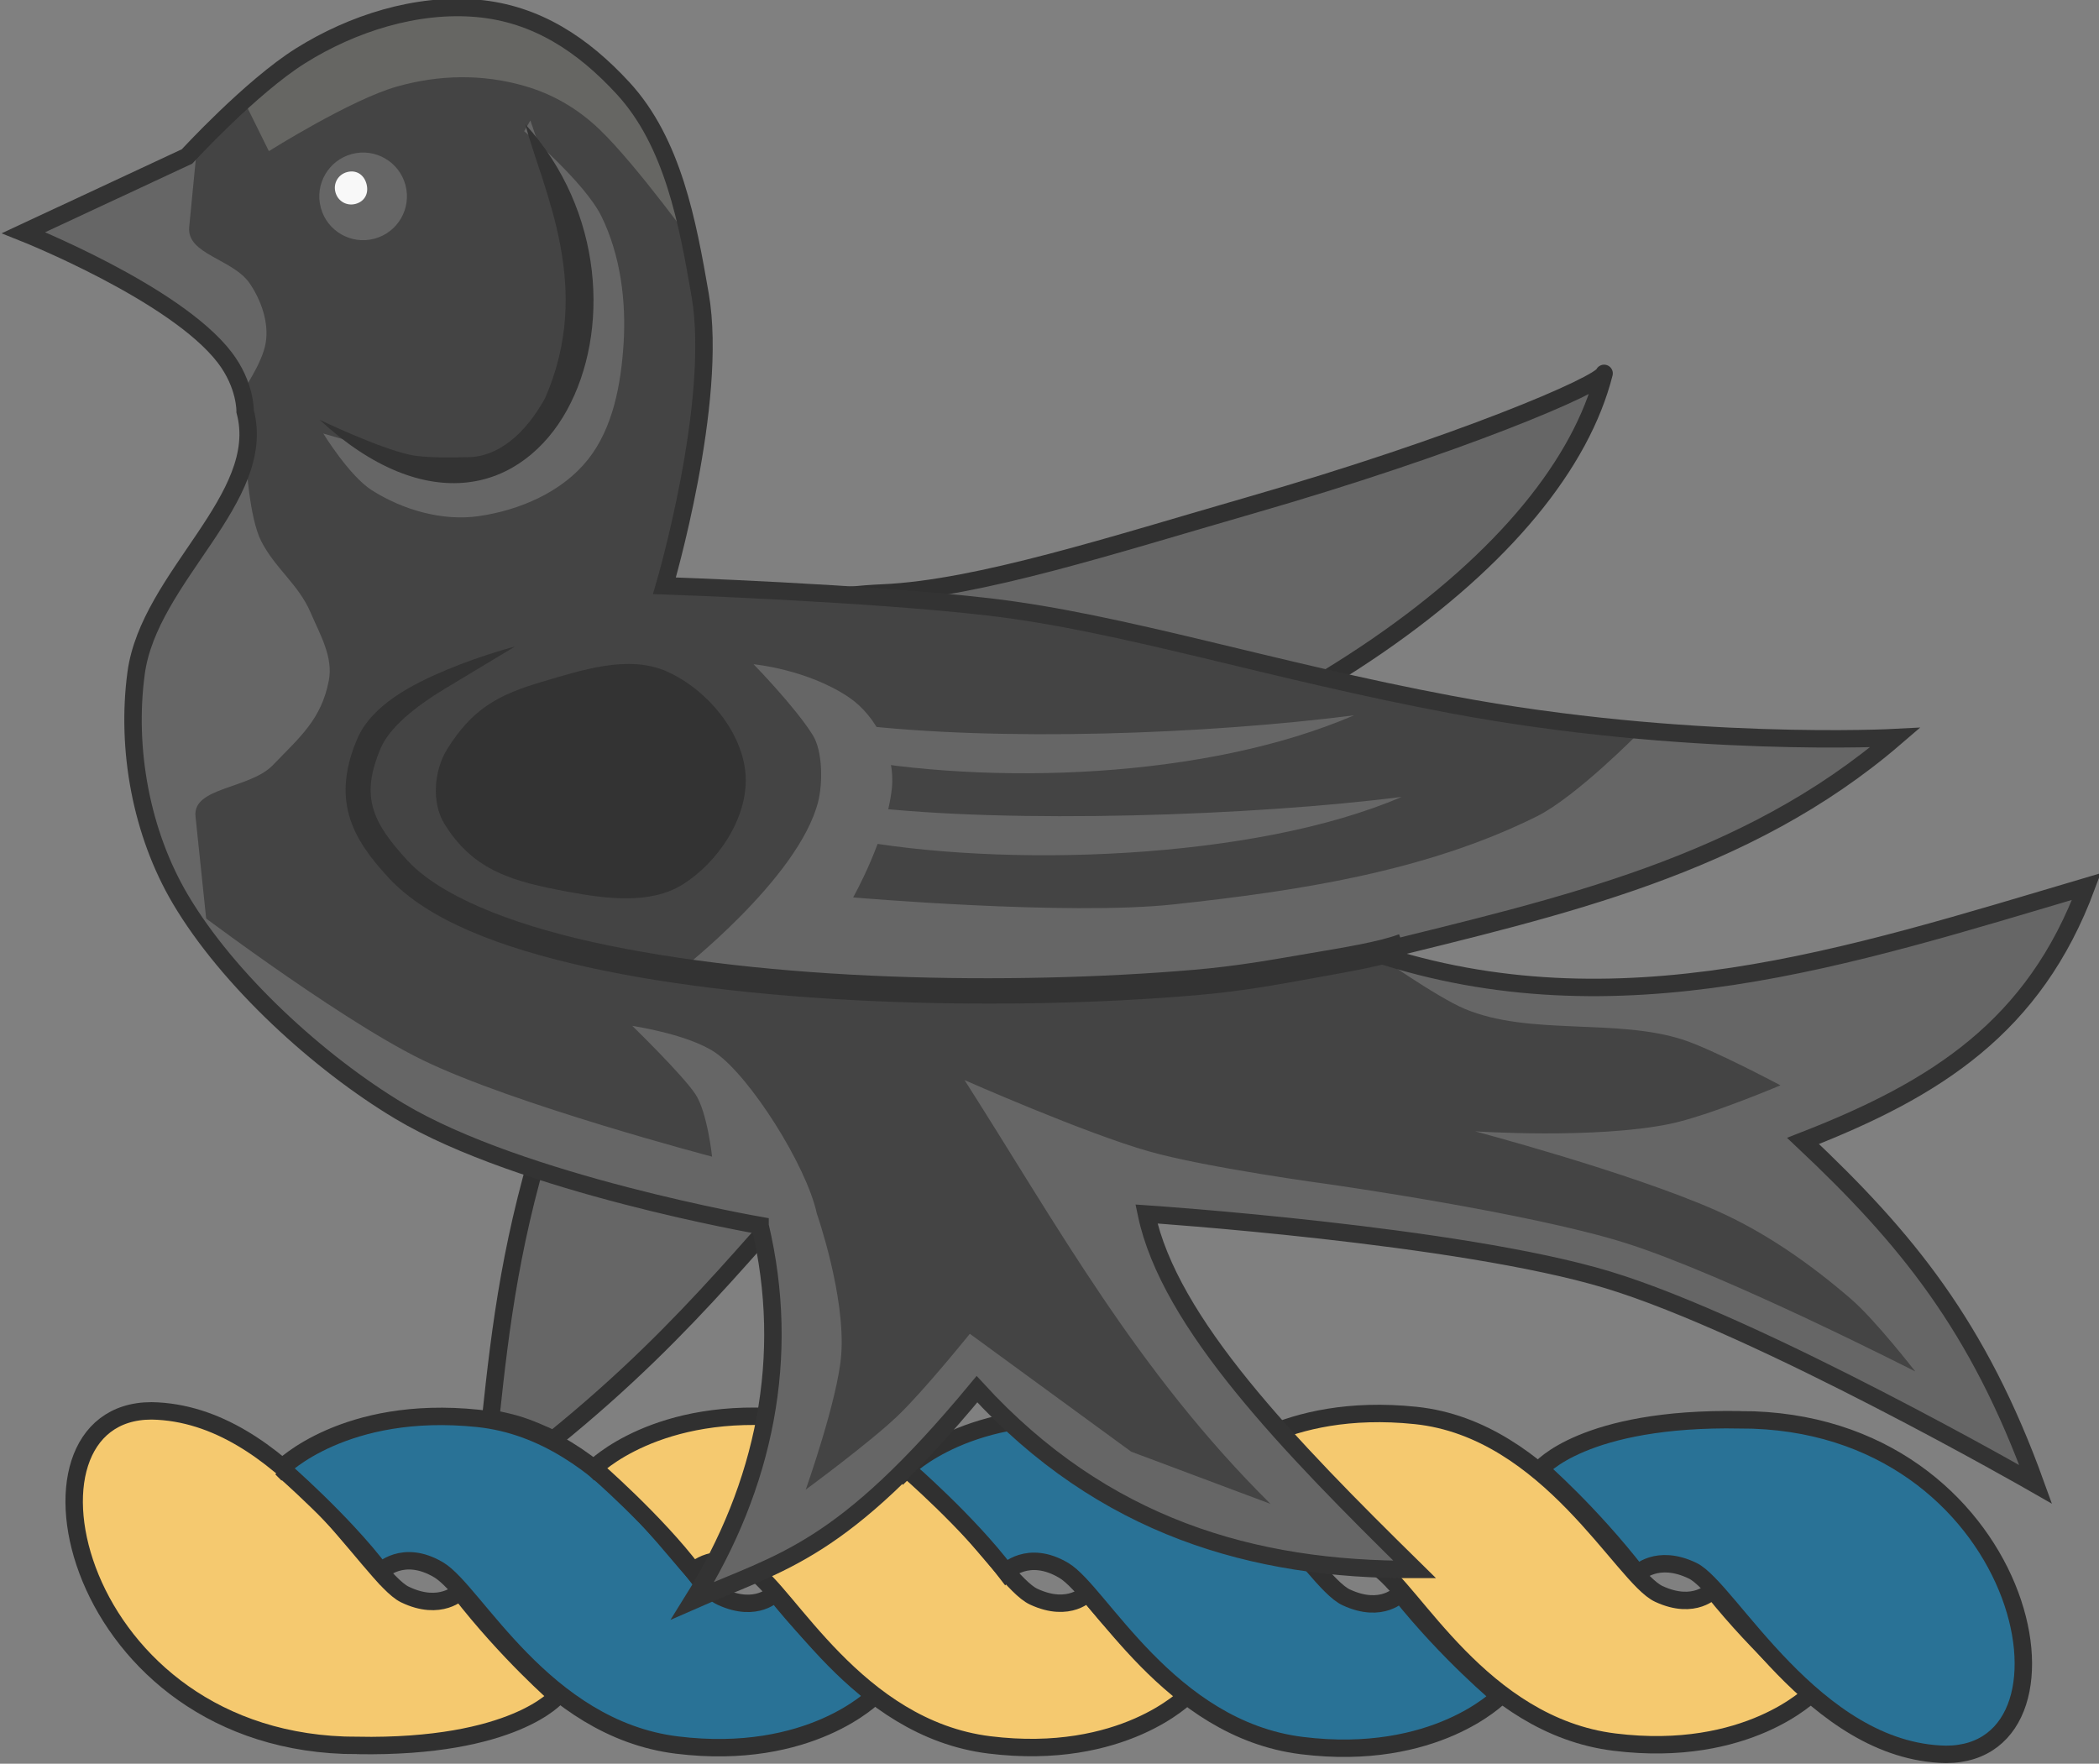<?xml version="1.0" encoding="UTF-8" standalone="no"?>
<svg
   version="1.1"
   viewBox="152.75 227.537 227.611 191.252"
   width="60.222mm"
   height="50.602mm"
   id="svg27"
   sodipodi:docname="jhoward-maltese-crest.svg"
   inkscape:version="1.3.2 (091e20e, 2023-11-25)"
   xmlns:inkscape="http://www.inkscape.org/namespaces/inkscape"
   xmlns:sodipodi="http://sodipodi.sourceforge.net/DTD/sodipodi-0.dtd"
   xmlns="http://www.w3.org/2000/svg"
   xmlns:svg="http://www.w3.org/2000/svg">
  <rect x="152.75" y="227.537" width="227.611" height="191.252" fill="#808080" stroke="none"/>
  <sodipodi:namedview
     id="namedview27"
     pagecolor="#ffffff"
     bordercolor="#000000"
     borderopacity="0.25"
     inkscape:showpageshadow="2"
     inkscape:pageopacity="0.0"
     inkscape:pagecheckerboard="0"
     inkscape:deskcolor="#d1d1d1"
     inkscape:zoom="3.0903146"
     inkscape:cx="109.69757"
     inkscape:cy="121.83226"
     inkscape:window-width="2560"
     inkscape:window-height="1052"
     inkscape:window-x="1728"
     inkscape:window-y="65"
     inkscape:window-maximized="0"
     inkscape:current-layer="g25077-9"
     inkscape:document-units="mm"
     showgrid="false" />
  <defs
     id="defs1" />
  <g
     id="g1"
     inkscape:label="Crest Ring"
     style="stroke-width:1.89;stroke-dasharray:none"
     transform="translate(-75.178,-97.711)">
    <g
       id="Torse_In_Profile_(3)-4"
       stroke-opacity="1"
       fill="none"
       fill-opacity="1"
       stroke="none"
       stroke-dasharray="none"
       transform="matrix(0.827,0,0,0.827,202.022,385.086)"
       inkscape:label="Torse"
       style="stroke:#303030;stroke-width:2.284;stroke-dasharray:none;stroke-opacity:1">
      <title
         id="title1-8">Torse In Profile (3)</title>
      <path
         d="m 78.156,156.512 c 20.618,0.36 26.241,-6.48 26.241,-6.48 0,0 -6.5,-5.627 -12.766,-13.702 0,0 -2.516,2.658 -7.221,0.386 -4.705,-2.272 -15.926,-23.775 -33.21,-24.077 -19.833,0 -10.47,43.873 26.956,43.873 z"
         stroke="#000000"
         stroke-linecap="round"
         stroke-linejoin="miter"
         stroke-width="1.5"
         id="path3-5-8"
         style="display:inline;fill:#f5c96f;fill-opacity:1;stroke:#303030;stroke-width:2.284;stroke-dasharray:none;stroke-opacity:1" />
      <path
         d="m 68.233,120.159 c 0,0 8.068,6.983 13.03,13.535 0,0 2.883,-3.002 7.588,-0.204 4.705,2.798 13.734,20.808 31.231,22.968 17.496,2.16 25.925,-6.468 25.925,-6.468 0,0 -6.665,-5.512 -13.041,-13.477 0,0 -2.357,2.702 -7.078,0.512 -4.721,-2.19 -14.409,-21.579 -31.89,-23.4 -17.481,-1.822 -25.764,6.535 -25.764,6.535 z"
         stroke="#000000"
         stroke-linecap="round"
         stroke-linejoin="miter"
         stroke-width="1.5"
         id="path5-4-7"
         style="fill:#297296;fill-opacity:1;stroke:#303030;stroke-width:2.284;stroke-dasharray:none;stroke-opacity:1" />
      <path
         d="m 109.215,120.14 c 0,0 8.068,6.983 13.03,13.535 0,0 2.883,-3.002 7.588,-0.204 4.705,2.798 13.734,20.808 31.231,22.968 17.496,2.16 25.925,-6.468 25.925,-6.468 0,0 -6.665,-5.512 -13.041,-13.477 0,0 -2.357,2.702 -7.078,0.512 -4.721,-2.19 -14.409,-21.579 -31.89,-23.4 -17.481,-1.822 -25.764,6.535 -25.764,6.535 z"
         stroke="#000000"
         stroke-linecap="round"
         stroke-linejoin="miter"
         stroke-width="1.5"
         id="path7-8-1"
         style="fill:#f5c96f;fill-opacity:1;stroke:#303030;stroke-width:2.284;stroke-dasharray:none;stroke-opacity:1" />
      <path
         d="m 150.197,120.231 c 0,0 8.068,6.983 13.03,13.535 0,0 2.883,-3.002 7.588,-0.204 4.705,2.798 13.734,20.808 31.231,22.968 17.496,2.16 25.925,-6.468 25.925,-6.468 0,0 -6.665,-5.512 -13.041,-13.477 0,0 -2.357,2.702 -7.078,0.512 -4.721,-2.19 -14.409,-21.579 -31.891,-23.4 -17.481,-1.822 -25.764,6.535 -25.764,6.535 z"
         stroke="#000000"
         stroke-linecap="round"
         stroke-linejoin="miter"
         stroke-width="1.5"
         id="path13-6-1"
         style="fill:#297296;fill-opacity:1;stroke:#303030;stroke-width:2.284;stroke-dasharray:none;stroke-opacity:1" />
      <path
         d="m 191.179,119.776 c 0,0 8.068,6.983 13.03,13.535 0,0 2.883,-3.002 7.588,-0.204 4.705,2.798 13.734,20.808 31.231,22.968 17.496,2.16 25.925,-6.468 25.925,-6.468 0,0 -6.665,-5.512 -13.041,-13.477 0,0 -2.357,2.702 -7.078,0.512 -4.721,-2.19 -14.409,-21.579 -31.89,-23.4 -17.481,-1.822 -25.764,6.535 -25.764,6.535 z"
         stroke="#000000"
         stroke-linecap="round"
         stroke-linejoin="miter"
         stroke-width="1.5"
         id="path15-1"
         style="fill:#f5c96f;fill-opacity:1;stroke:#303030;stroke-width:2.284;stroke-dasharray:none;stroke-opacity:1" />
      <path
         d="m 259.527,113.808 c -20.618,-0.36 -26.241,6.48 -26.241,6.48 0,0 6.5,5.627 12.766,13.702 0,0 2.516,-2.658 7.221,-0.386 4.705,2.272 15.926,23.775 33.21,24.077 19.833,0 10.47,-43.873 -26.956,-43.873 z"
         stroke="#000000"
         stroke-linecap="round"
         stroke-linejoin="miter"
         stroke-width="1.5"
         id="path17-4"
         style="fill:#297296;fill-opacity:1;stroke:#303030;stroke-width:2.284;stroke-dasharray:none;stroke-opacity:1" />
    </g>
    <g
       id="g25077-9"
       transform="matrix(1.837,-0.492,0.492,1.837,-21.607,1504.813)"
       style="display:inline;stroke-width:0.994;stroke-dasharray:none"
       inkscape:label="Martlet">
      <path
         inkscape:connector-curvature="0"
         style="display:inline;fill:#666666;fill-opacity:1;stroke:#303030;stroke-width:1.89;stroke-linecap:square;stroke-linejoin:round;stroke-dasharray:none;stroke-opacity:1"
         d="m 287.706,481.512 c 15.559,-12.606 22.526,-22.963 33.698,-34.394 l -2.108,-27.158 c 49.009,-12.553 77.42,-34.631 82.323,-54.011 -0.315,1.199 -15.886,7.835 -38.437,14.325 -14.621,4.208 -29.428,9.028 -39.764,9.474 -18.594,0.804 -55.833,12.586 -55.833,12.586 l 19.787,44.036 c -4.22,12.824 -5.428,22.852 -6.49,32.874 2.726,0.542 3.683,0.817 6.823,2.269 z"
         id="path25095-6"
         sodipodi:nodetypes="ccccsscccc"
         inkscape:label="Back Wing"
         transform="matrix(0.508,0.136,-0.136,0.508,215.803,-761.485)" />
      <path
         inkscape:connector-curvature="0"
         sodipodi:nodetypes="csssssccsssscsscccccsccccc"
         id="path24912"
         d="m 310.996,-486.48 c 0,0 -12.551,-5.812 -18.174,-11.62 -3.718,-3.84 -7.498,-9.749 -8.938,-14.897 -1.18,-4.218 -0.792,-9.067 0.894,-13.109 2.14,-5.131 9.534,-7.681 9.534,-12.812 0,0 0.76,-1.442 0,-3.277 -1.774,-4.282 -9.236,-9.832 -9.236,-9.832 l 10.13,-1.788 c 0,0 4.534,-2.886 7.746,-3.873 3.323,-1.021 7.164,-1.196 10.428,0 3.176,1.163 5.285,3.557 6.853,6.555 1.941,3.713 1.571,8.341 1.192,12.514 -0.56,6.168 -6.257,15.493 -6.257,15.493 0,0 11.009,3.352 17.579,5.959 7.111,2.822 14.527,7.642 24.003,12.189 12.31,5.906 23.965,8.369 23.965,8.369 -10.151,4.884 -20.948,4.377 -31.88,4.171 12.217,8.034 26.072,7.221 40.222,6.853 -4.946,6.957 -11.262,8.943 -19.366,9.832 4.234,6.846 6.933,12.76 7.746,22.346 0,0 -12.897,-12.824 -20.558,-17.579 -7.523,-4.669 -24.431,-10.428 -24.431,-10.428 -0.348,6.334 4.423,14.863 9.534,23.537 -8.887,-2.337 -16.525,-6.922 -21.452,-16.387 -9.886,7.016 -13.245,6.597 -18.77,7.449 5.666,-5.291 9.015,-11.974 9.236,-19.664 z"
         fill="#fee46e"
         style="fill:#444444;fill-opacity:1;stroke-width:0.994;stroke-dasharray:none" />
      <path
         inkscape:connector-curvature="0"
         sodipodi:nodetypes="ccccccccsscsscsscc"
         id="path24963"
         d="m 313.808,-500.452 9.882,3.408 9.712,2.897 16.868,1.874 13.631,-0.17 11.416,-1.874 4.941,-2.215 -13.631,-4.089 c 0,0 -4.374,2.573 -6.815,3.067 -6.961,1.407 -14.281,0.576 -21.298,-0.511 -6.021,-0.933 -17.55,-5.112 -17.55,-5.112 0,0 2.72,-2.768 3.748,-5.452 0.681,-1.779 0.226,-4.184 -1.022,-5.623 -1.883,-2.171 -4.771,-3.237 -4.771,-3.237 0,0 1.651,2.934 2.215,4.771 0.317,1.032 -0.156,2.806 -0.682,3.748 -2.211,3.964 -10.223,7.327 -10.223,7.327 z"
         fill="#e4c900"
         style="fill:#666666;fill-opacity:1;stroke-width:0.994;stroke-dasharray:none" />
      <path
         inkscape:connector-curvature="0"
         sodipodi:nodetypes="cssssssssccssssssssc"
         id="path24914"
         d="m 306.038,-521.983 c 0,0 -1.899,-0.023 -4.069,0.268 -2.17,0.291 -4.697,0.845 -5.992,2.504 -1.107,1.418 -1.591,2.764 -1.565,4.114 0.026,1.35 0.536,2.617 1.252,3.98 1.518,2.889 5.065,5.482 9.659,7.87 4.594,2.388 10.279,4.553 16.098,6.35 5.819,1.797 11.777,3.236 16.948,4.159 2.629,0.469 4.705,0.627 6.805,0.801 2.029,0.168 4.104,0.362 5.448,0.228 l -0.134,-1.386 c -1.233,0.123 -3.291,-0.091 -5.352,-0.283 -2.001,-0.186 -3.983,-0.342 -6.498,-0.79 -5.105,-0.911 -11.053,-2.335 -16.814,-4.114 -5.76,-1.779 -11.35,-3.932 -15.83,-6.26 -4.479,-2.328 -7.791,-4.88 -9.033,-7.244 -0.674,-1.283 -1.099,-2.356 -1.118,-3.354 -0.019,-0.998 0.329,-1.98 1.297,-3.22 0.778,-0.996 2.469,-1.774 4.446,-2.343 z"
         fill="#806600"
         style="fill:#333333;fill-opacity:1;stroke-width:0.994;stroke-dasharray:none" />
      <path
         inkscape:connector-curvature="0"
         sodipodi:nodetypes="csssssc"
         id="path25028"
         d="m 298.624,-536.544 c 0,0 0.808,2.72 1.836,3.839 1.415,1.54 3.431,2.757 5.508,3.004 2.345,0.279 4.943,-0.1 6.843,-1.502 1.85,-1.366 2.936,-3.663 3.672,-5.842 0.787,-2.329 1.137,-4.931 0.668,-7.344 -0.418,-2.149 -3.004,-5.842 -3.004,-5.842 l 0.501,-0.501 0.501,7.344 -1.168,6.175 -2.67,3.505 -3.505,1.168 -3.672,-0.668 z"
         fill="#e4c900"
         style="fill:#666666;fill-opacity:1;stroke-width:0.994;stroke-dasharray:none" />
      <path
         inkscape:connector-curvature="0"
         sodipodi:nodetypes="ccsscssc"
         id="path24916"
         d="m 314.311,-550.602 c 10e-4,3.906 1.377,9.975 -2.951,15.383 -1.515,1.578 -3.438,2.646 -5.321,2.057 0,0 -2.005,-0.453 -2.913,-0.911 -1.662,-0.838 -4.51,-3.292 -4.51,-3.292 2.209,3.489 4.728,5.253 7.199,5.634 2.471,0.382 4.817,-0.675 6.573,-2.504 3.512,-3.657 4.991,-10.437 1.923,-16.366 z"
         fill="#806600"
         style="fill:#333333;fill-opacity:1;stroke-width:0.994;stroke-dasharray:none" />
      <path
         inkscape:connector-curvature="0"
         sodipodi:nodetypes="ccccscccccsssscscsscszsccccscssscscsc"
         id="path24912-9-3"
         d="m 283.883,-512.997 c 1.44,5.148 5.22,11.057 8.938,14.897 5.624,5.808 18.174,11.62 18.174,11.62 -0.221,7.691 -3.571,14.373 -9.236,19.664 5.526,-0.851 8.885,-0.432 18.77,-7.449 4.927,9.465 12.565,14.05 21.452,16.387 -5.111,-8.674 -9.883,-17.203 -9.534,-23.537 0,0 16.908,5.759 24.431,10.428 7.661,4.754 20.558,17.579 20.558,17.579 -0.814,-9.585 -3.513,-15.499 -7.746,-22.346 8.104,-0.889 14.42,-2.875 19.366,-9.832 -14.15,0.369 -28.005,1.181 -40.222,-6.853 0,0 2.784,3.346 4.166,4.417 3.172,2.459 8.22,2.743 11.585,4.93 1.511,0.982 4.683,3.944 4.683,3.944 0,0 -4.435,0.622 -6.655,0.493 -4.344,-0.252 -10.846,-2.465 -10.846,-2.465 0,0 7.891,4.524 12.078,7.888 2.404,1.932 4.43,4.35 6.162,6.902 1.032,1.52 2.465,4.93 2.465,4.93 0,0 -8.977,-8.1 -14.05,-11.339 -4.863,-3.104 -15.529,-7.641 -15.529,-7.641 0,0 -6.397,-2.671 -9.367,-4.437 -3.235,-1.923 -9.12,-6.655 -9.12,-6.655 2.941,9.285 5.178,18.569 10.599,27.854 l -6.902,-4.93 -7.148,-8.874 c 0,0 -3.358,2.454 -5.176,3.451 -1.968,1.078 -6.162,2.711 -6.162,2.711 0,0 3.108,-4.513 3.944,-6.902 1.113,-3.184 0.739,-8.134 0.739,-8.134 0.138,-2.83 -1.667,-8.547 -3.204,-10.353 -1.217,-1.429 -4.19,-2.711 -4.19,-2.711 0,0 2.031,3.408 2.465,4.683 0.397,1.167 0,3.697 0,3.697 0,0 -10.159,-5.799 -14.543,-9.613 -4.16,-3.619 -10.945,-12.404 -10.945,-12.404 z"
         fill="#e4c900"
         style="fill:#666666;fill-opacity:1;stroke-width:0.994;stroke-dasharray:none" />
      <path
         inkscape:connector-curvature="0"
         sodipodi:nodetypes="csssc"
         id="path25026"
         d="m 295.786,-553.902 -1.502,4.006 c -0.553,1.474 1.944,2.397 2.504,4.006 0.384,1.103 0.483,2.441 0,3.505 -0.489,1.077 -2.003,2.337 -2.003,2.337 l -1.001,-3.672 -8.512,-8.679 6.175,-0.668 z"
         fill="#e4c900"
         style="fill:#666666;fill-opacity:1;stroke-width:0.994;stroke-dasharray:none" />
      <path
         inkscape:connector-curvature="0"
         sodipodi:nodetypes="csssssccccc"
         id="path25030"
         d="m 293.95,-536.043 c 0,0 -0.646,3.033 -0.334,4.506 0.367,1.729 1.417,2.924 1.669,4.673 0.195,1.35 0.595,2.779 0,4.006 -0.982,2.025 -2.41,2.68 -4.339,3.839 -1.609,0.966 -4.744,0.017 -5.007,1.669 l -1.168,7.344 -1.502,-6.509 v -6.009 l 2.337,-5.675 z"
         fill="#fff2ac"
         style="fill:#666666;fill-opacity:1;stroke-width:0.994;stroke-dasharray:none" />
      <path
         inkscape:connector-curvature="0"
         sodipodi:nodetypes="ccsssc"
         id="path25032"
         d="m 299.124,-556.238 0.668,3.338 c 0,0 5.284,-1.634 8.011,-1.669 2.488,-0.032 4.877,0.556 7.01,1.836 1.46,0.876 2.621,2.049 3.505,3.505 1.551,2.554 3.672,8.178 3.672,8.178 l -0.334,-7.678 -4.339,-7.01 -8.011,-3.171 -6.009,0.835 z"
         fill="#fff2ac"
         style="fill:#666663;fill-opacity:1;stroke-width:0.994;stroke-dasharray:none" />
      <path
         inkscape:connector-curvature="0"
         sodipodi:nodetypes="csssssccsssscsscccccsccccc"
         id="path24912-9"
         d="m 310.996,-486.48 c 0,0 -12.551,-5.812 -18.174,-11.62 -3.718,-3.84 -7.498,-9.749 -8.938,-14.897 -1.18,-4.218 -0.792,-9.067 0.894,-13.109 2.14,-5.131 9.868,-7.681 9.868,-12.812 0,0 0.426,-1.442 -0.334,-3.277 -1.774,-4.282 -9.236,-9.832 -9.236,-9.832 l 10.13,-1.788 c 0,0 4.534,-2.886 7.746,-3.873 3.323,-1.021 7.164,-1.196 10.428,0 3.176,1.163 5.285,3.557 6.853,6.555 1.941,3.713 1.571,8.341 1.192,12.514 -0.56,6.168 -6.257,15.493 -6.257,15.493 0,0 11.009,3.352 17.579,5.959 7.111,2.822 14.527,7.642 24.003,12.189 12.31,5.906 23.965,8.369 23.965,8.369 -10.151,4.884 -20.948,4.377 -31.88,4.171 12.217,8.034 26.072,7.221 40.222,6.853 -4.946,6.957 -11.262,8.943 -19.366,9.832 4.234,6.846 6.933,12.76 7.746,22.346 0,0 -12.897,-12.824 -20.558,-17.579 -7.523,-4.669 -24.431,-10.428 -24.431,-10.428 -0.348,6.334 4.423,14.863 9.534,23.537 -8.887,-2.337 -16.525,-6.922 -21.452,-16.387 -9.886,7.016 -13.245,6.597 -18.77,7.449 5.666,-5.291 9.015,-11.974 9.236,-19.664 z"
         style="fill:none;stroke:#333333;stroke-width:0.994;stroke-dasharray:none;stroke-opacity:1" />
      <path
         inkscape:connector-curvature="0"
         sodipodi:nodetypes="cccc"
         id="path24965"
         d="m 321.491,-506.501 c 8.087,3.919 22.14,7.2 31.165,5.879 -8.428,-1.144 -21.953,-4.274 -29.801,-7.413 z"
         fill="#e4c900"
         style="fill:#666666;fill-opacity:1;stroke-width:0.994;stroke-dasharray:none" />
      <path
         inkscape:connector-curvature="0"
         sodipodi:nodetypes="cccc"
         id="path24965-6"
         d="m 322.123,-511.182 c 8.087,3.919 20.089,6.685 29.114,5.364 -8.428,-1.144 -19.902,-3.758 -27.751,-6.898 z"
         fill="#e4c900"
         style="fill:#666666;fill-opacity:1;stroke-width:0.994;stroke-dasharray:none" />
      <path
         inkscape:connector-curvature="0"
         sodipodi:nodetypes="csssssss"
         id="path25024"
         d="m 314.043,-518.365 c 1.923,1.556 3.29,4.448 2.8,6.873 -0.475,2.353 -2.794,4.396 -5.091,5.091 -2.071,0.627 -4.411,-0.343 -6.364,-1.273 -2.884,-1.373 -4.947,-2.538 -5.855,-5.601 -0.404,-1.364 0.231,-3.105 1.273,-4.073 1.915,-1.779 3.497,-2.222 6.11,-2.291 2.413,-0.063 5.252,-0.245 7.128,1.273 z"
         fill="#fff2ac"
         style="fill:#333333;fill-opacity:1;stroke-width:0.994;stroke-dasharray:none" />
      <g
         id="g25073"
         transform="matrix(1.431,0,0,1.431,-121.76,240.976)"
         style="stroke-width:0.695;stroke-dasharray:none">
        <circle
           fill="#554400"
           id="path25034"
           transform="translate(-319.678,-787.59)"
           cx="617.425"
           cy="235.532"
           r="1.746"
           style="fill:#666666;fill-opacity:1;stroke-width:0.695;stroke-dasharray:none" />
        <path
           sodipodi:type="inkscape:offset"
           inkscape:radius="-1.0942917"
           inkscape:original="M 617.4375 233.78125 C 616.47333 233.78125 615.6875 234.56708 615.6875 235.53125 C 615.6875 236.49542 616.47333 237.28125 617.4375 237.28125 C 618.40167 237.28125 619.15625 236.49542 619.15625 235.53125 C 619.15625 234.56708 618.40167 233.78125 617.4375 233.78125 z "
           fill="#ffffff"
           id="path25071"
           d="m 617.438,234.875 c -0.37,0 -0.656,0.287 -0.656,0.656 0,0.37 0.287,0.656 0.656,0.656 0.37,0 0.625,-0.263 0.625,-0.656 0,-0.393 -0.255,-0.656 -0.625,-0.656 z"
           transform="translate(-320.058,-788.033)"
           style="fill:#f8f8f8;fill-opacity:1;stroke-width:0.695;stroke-dasharray:none" />
      </g>
    </g>
  </g>
</svg>
